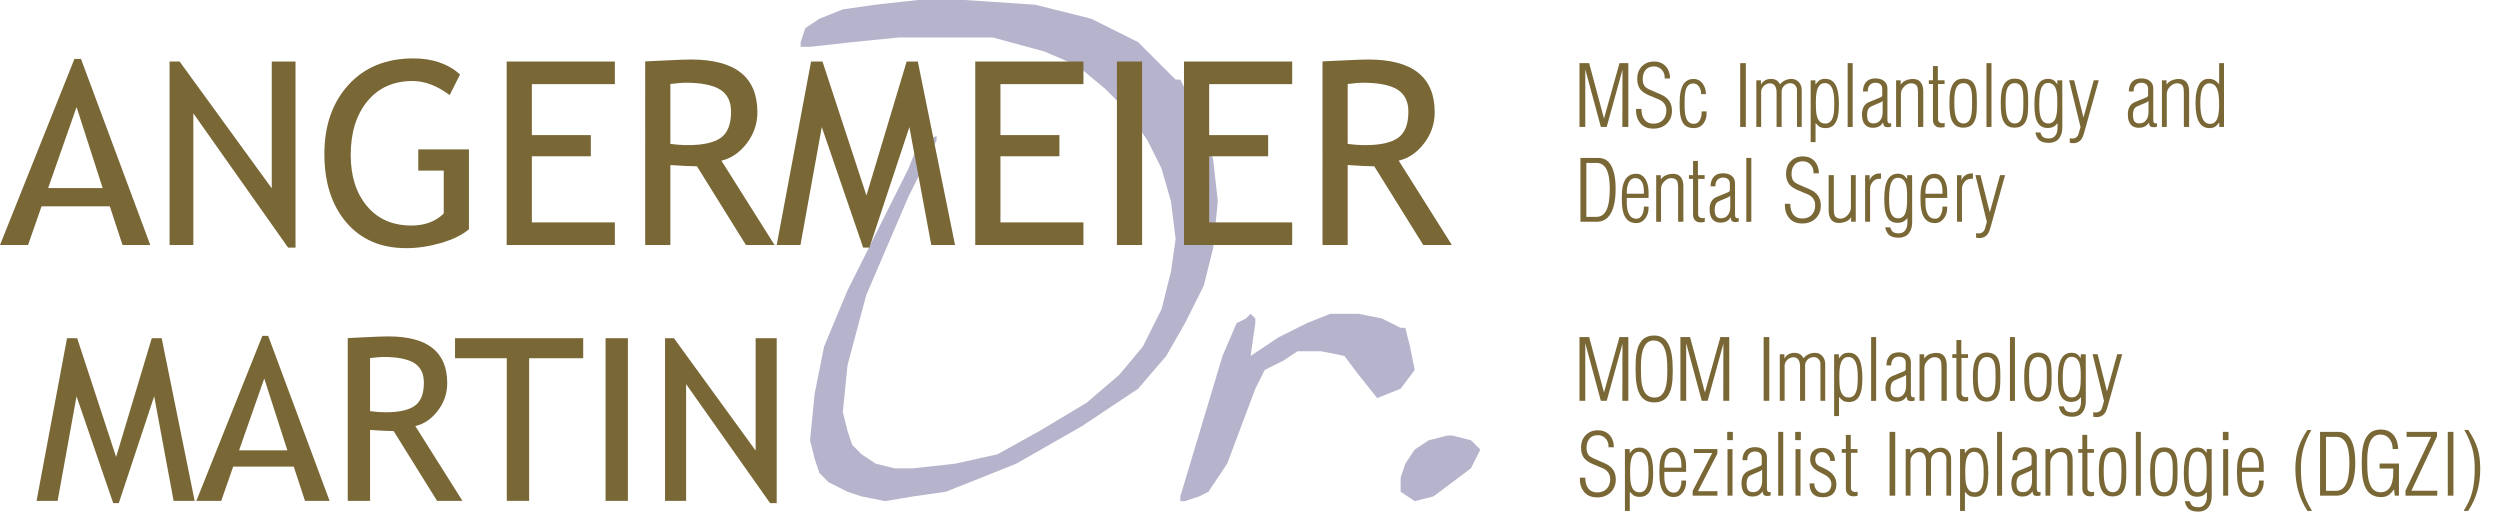 <?xml version="1.0" encoding="utf-8"?>
<!-- Generator: Adobe Illustrator 16.0.0, SVG Export Plug-In . SVG Version: 6.00 Build 0)  -->
<!DOCTYPE svg PUBLIC "-//W3C//DTD SVG 1.1//EN" "http://www.w3.org/Graphics/SVG/1.1/DTD/svg11.dtd">
<svg version="1.1" id="Ebene_1" xmlns="http://www.w3.org/2000/svg" xmlns:xlink="http://www.w3.org/1999/xlink" x="0px" y="0px"
	 width="470px" height="98.511px" viewBox="0 0 470 98.511" enable-background="new 0 0 470 98.511" xml:space="preserve">
<g>
	<polygon fill="#B5B4CC" points="221.019,14.968 213.97,7.923 205.157,3.521 194.582,0.88 181.363,0 172.551,0 164.62,0.88 
		158.45,1.761 154.045,3.521 151.4,5.282 150.52,7.923 150.52,8.804 152.282,8.804 160.213,7.923 169.025,7.043 175.194,7.043 
		186.65,7.043 196.344,9.685 202.513,12.327 207.801,16.728 212.206,21.13 215.731,26.413 218.375,31.696 220.138,37.859 
		221.019,44.904 220.138,51.066 218.375,58.109 214.851,65.154 210.443,70.437 204.275,75.72 195.463,81.002 187.532,85.404 
		179.601,87.167 171.669,88.046 168.145,88.046 164.62,87.167 161.976,85.404 160.213,83.644 159.332,81.002 158.45,77.48 
		159.332,68.675 162.857,55.47 170.788,36.978 176.075,26.413 176.075,25.534 174.313,26.413 172.551,27.293 170.788,31.696 
		169.025,35.218 159.332,54.589 154.926,65.154 153.163,73.958 152.282,82.763 153.163,86.285 154.045,88.927 155.807,90.687 
		159.332,92.448 161.976,93.329 166.382,94.208 171.669,93.329 177.838,92.448 191.057,87.167 203.395,80.122 213.97,73.079 
		219.257,66.916 222.781,60.751 226.307,53.708 228.068,46.665 228.95,37.859 228.068,29.935 225.426,22.011 221.9,14.968 	"/>
	<polygon fill="#B5B4CC" points="263.318,61.632 259.793,59.872 255.388,58.991 250.101,58.991 245.693,60.751 240.406,63.392 
		235.119,66.916 236,60.751 236,59.872 235.119,58.991 234.237,59.872 232.476,60.751 229.832,66.916 221.9,93.329 221.9,94.208 
		222.781,94.208 225.426,93.329 227.188,92.448 228.95,89.806 230.712,87.167 233.356,80.122 236,73.079 237.763,69.556 
		241.288,67.794 243.932,66.035 248.338,66.035 252.744,66.916 255.388,70.437 258.912,74.839 263.318,73.079 265.963,69.556 
		265.081,65.154 264.199,61.632 	"/>
	<polygon fill="#B5B4CC" points="272.131,81.882 268.606,82.763 265.963,84.523 264.199,87.167 263.318,89.806 263.318,91.568 
		263.318,92.448 265.963,94.208 269.487,93.329 273.012,90.687 276.537,88.046 278.301,84.523 277.418,83.644 276.537,82.763 
		273.012,81.882 	"/>
</g>
<g>
	<path fill="#796735" d="M23.03,46.06l-2.384-7.265H7.81L5.274,46.06H0.001l13.99-34.977h1.237L28.25,46.06H23.03z M14.395,20.124
		L9.054,35.351h10.248L14.395,20.124z"/>
	<path fill="#796735" d="M54.159,46.545L36.348,21.308v24.754h-4.467V11.568h1.885l17.325,23.838V11.568h4.467v34.977L54.159,46.545
		L54.159,46.545z"/>
	<path fill="#796735" d="M86.488,13.991l-1.95,3.884c-2.365-1.764-4.683-2.646-6.953-2.646c-3.604,0-6.445,1.271-8.527,3.811
		c-2.083,2.541-3.123,5.904-3.123,10.094c0,3.983,1.021,7.19,3.063,9.622c2.042,2.433,4.824,3.646,8.346,3.646
		c2.505,0,4.53-0.752,6.079-2.258v-8.074h-4.789v-3.981h9.524v15.011c-1.256,1.067-3.004,1.928-5.247,2.578
		c-2.243,0.649-4.423,0.977-6.54,0.977c-4.753,0-8.505-1.613-11.258-4.838c-2.753-3.228-4.13-7.518-4.13-12.871
		c0-5.338,1.509-9.666,4.524-12.987c3.018-3.319,7.088-4.979,12.213-4.979C81.308,10.976,84.231,11.982,86.488,13.991z"/>
	<path fill="#796735" d="M99.99,15.82v9.578h11.085v3.981H99.99V41.81h15.604v4.252H95.254V11.568h20.341v4.25H99.99V15.82z"/>
	<path fill="#796735" d="M140.235,46.06l-9.209-14.797c-1.053,0-2.718-0.078-4.996-0.236v15.035h-4.735V11.544
		c0.175,0,1.396-0.059,3.669-0.176c2.273-0.117,3.93-0.178,4.968-0.178c8.305,0,12.457,3.304,12.457,9.908
		c0,2.17-0.669,4.123-2.003,5.861c-1.336,1.737-2.926,2.819-4.763,3.243l9.994,15.858h-5.382V46.06z M126.03,15.787v11.259
		c1.131,0.157,2.23,0.236,3.301,0.236c2.828,0,4.886-0.457,6.174-1.372c1.289-0.914,1.934-2.546,1.934-4.896
		c0-1.938-0.692-3.334-2.073-4.186c-1.384-0.852-3.568-1.277-6.553-1.277C128.342,15.55,127.413,15.629,126.03,15.787z"/>
	<path fill="#796735" d="M175.078,46.06l-4.116-22.17l-7.507,22.654h-1.185l-7.774-22.654l-4.01,22.17h-4.466l6.457-34.492h2.151
		l8.261,25.183l7.56-25.183h2.101l6.994,34.492H175.078z"/>
	<path fill="#796735" d="M188.082,15.82v9.578h11.085v3.981h-11.085V41.81h15.604v4.252h-20.339V11.568h20.339v4.25h-15.604V15.82z"
		/>
	<path fill="#796735" d="M209.979,46.06V11.568h4.735V46.06H209.979z"/>
	<path fill="#796735" d="M227.325,15.82v9.578h11.085v3.981h-11.085V41.81h15.605v4.252h-20.34V11.568h20.34v4.25h-15.605V15.82z"/>
	<path fill="#796735" d="M267.571,46.06l-9.209-14.797c-1.053,0-2.719-0.078-4.997-0.236v15.035h-4.734V11.544
		c0.173,0,1.396-0.059,3.67-0.176c2.271-0.118,3.929-0.178,4.965-0.178c8.307,0,12.459,3.304,12.459,9.908
		c0,2.17-0.669,4.123-2.004,5.861c-1.336,1.737-2.925,2.819-4.762,3.243l9.994,15.858h-5.382V46.06z M253.365,15.787v11.259
		c1.131,0.157,2.231,0.236,3.3,0.236c2.827,0,4.886-0.457,6.175-1.372c1.287-0.914,1.935-2.546,1.935-4.896
		c0-1.938-0.693-3.334-2.075-4.186c-1.383-0.852-3.566-1.277-6.551-1.277C255.676,15.55,254.749,15.629,253.365,15.787z"/>
</g>
<g>
	<path fill="#796735" d="M32.637,94.16l-3.649-19.657l-6.655,20.087h-1.05l-6.895-20.087L10.833,94.16H6.874L12.6,63.579h1.907
		l7.323,22.327l6.703-22.327h1.861l6.202,30.581H32.637z"/>
	<path fill="#796735" d="M57.336,94.16l-2.112-6.441H43.84l-2.247,6.441h-4.677L49.32,63.148h1.098L61.963,94.16H57.336z
		 M49.679,71.163l-4.735,13.503h9.085L49.679,71.163z"/>
	<path fill="#796735" d="M82.169,94.16l-8.165-13.121c-0.934,0-2.409-0.068-4.431-0.208V94.16h-4.198V63.558
		c0.153,0,1.237-0.054,3.253-0.158c2.016-0.104,3.482-0.155,4.404-0.155c7.363,0,11.046,2.929,11.046,8.785
		c0,1.923-0.593,3.655-1.777,5.196c-1.184,1.541-2.592,2.5-4.222,2.875l8.86,14.06L82.169,94.16L82.169,94.16z M69.573,67.316v9.982
		c1.003,0.141,1.979,0.211,2.927,0.211c2.508,0,4.332-0.406,5.476-1.218c1.142-0.81,1.713-2.257,1.713-4.341
		c0-1.719-0.613-2.957-1.838-3.711c-1.228-0.754-3.163-1.133-5.811-1.133C71.621,67.107,70.801,67.179,69.573,67.316z"/>
	<path fill="#796735" d="M99.477,67.347V94.16h-4.199V67.347h-9.732v-3.769h24.095v3.769H99.477z"/>
	<path fill="#796735" d="M113.846,94.16V63.579h4.198V94.16H113.846z"/>
	<path fill="#796735" d="M144.779,94.589l-15.792-22.375v21.944h-3.96V63.578h1.67l15.363,21.135V63.578h3.96v31.012H144.779z"/>
</g>
<path fill="#796735" d="M306.129,23.86h-1.127l0.024-10.747l-2.963,10.747h-1.103l-2.93-10.835V23.86h-1.087V11.866l1.816,0.001
	l2.793,10.422l2.915-10.423l1.66,0V23.86z"/>
<path fill="#796735" d="M314.331,20.817c0,0.966-0.313,1.763-0.941,2.391c-0.649,0.649-1.502,0.974-2.56,0.974
	c-1.153,0-2.018-0.399-2.592-1.199c-0.44-0.612-0.661-1.339-0.661-2.182c0-0.07,0-0.14,0-0.209c0-0.054,0-0.091,0-0.113h1.015
	c0,0.391,0.04,0.744,0.121,1.06c0.124,0.481,0.333,0.867,0.628,1.156c0.381,0.369,0.885,0.554,1.513,0.554
	c0.747,0,1.337-0.228,1.771-0.684c0.435-0.455,0.652-1.059,0.652-1.809c0-0.487-0.126-0.908-0.378-1.262
	c-0.252-0.354-0.609-0.624-1.069-0.812l-1.739-0.724c-0.768-0.322-1.324-0.689-1.667-1.102c-0.42-0.504-0.628-1.18-0.628-2.028
	c0-0.945,0.281-1.717,0.845-2.318c0.585-0.628,1.358-0.941,2.318-0.941c0.955,0,1.707,0.319,2.254,0.958
	c0.505,0.585,0.757,1.328,0.757,2.23h-1.015c0.006-0.048,0.008-0.116,0.008-0.202c0-0.563-0.183-1.043-0.547-1.441
	c-0.386-0.418-0.877-0.628-1.474-0.628c-0.714,0-1.256,0.245-1.626,0.733c-0.321,0.424-0.483,0.969-0.483,1.634
	c0,0.574,0.116,1.014,0.348,1.32c0.192,0.258,0.533,0.491,1.021,0.7l2.101,0.917C313.655,18.381,314.331,19.39,314.331,20.817z"/>
<path fill="#796735" d="M320.819,20.946c0.006,0.07,0.01,0.133,0.012,0.188c0.003,0.056,0.004,0.109,0.004,0.157
	c0,0.711-0.171,1.322-0.515,1.831c-0.435,0.642-1.074,0.963-1.916,0.963c-0.811,0-1.425-0.251-1.843-0.756
	c-0.344-0.413-0.572-1.019-0.685-1.817c-0.07-0.494-0.105-1.215-0.105-2.164c0-0.81,0.057-1.496,0.17-2.059
	c0.15-0.751,0.399-1.327,0.748-1.729c0.419-0.478,0.982-0.716,1.69-0.716c0.725,0,1.304,0.298,1.738,0.893
	c0.398,0.542,0.597,1.197,0.597,1.965h-0.894c0-0.531-0.123-0.988-0.37-1.369c-0.279-0.43-0.655-0.644-1.127-0.644
	c-0.499,0-0.878,0.201-1.135,0.603c-0.21,0.322-0.35,0.799-0.419,1.432c-0.043,0.386-0.064,0.935-0.064,1.648
	c0,0.783,0.021,1.365,0.064,1.745c0.075,0.67,0.226,1.177,0.45,1.52c0.279,0.429,0.69,0.644,1.232,0.644
	c0.525,0,0.917-0.268,1.175-0.802c0.188-0.385,0.282-0.821,0.282-1.307c0-0.038,0-0.078,0-0.121c0-0.054,0-0.088,0-0.104H320.819z"
	/>
<path fill="#796735" d="M328.217,23.86h-1.063V11.866h1.063V23.86z"/>
<path fill="#796735" d="M338.729,23.86h-0.893l-0.008-6.931c0-0.354-0.117-0.658-0.351-0.91s-0.533-0.378-0.897-0.378
	c-0.457,0-0.843,0.156-1.159,0.467c-0.317,0.312-0.475,0.684-0.475,1.119v6.633h-0.95v-6.488c0-0.483-0.087-0.869-0.258-1.159
	c-0.215-0.365-0.544-0.547-0.99-0.547c-0.418,0-0.798,0.16-1.139,0.479c-0.341,0.319-0.512,0.694-0.512,1.123v6.593h-0.909v-8.758
	h0.869v0.805c0.188-0.343,0.441-0.608,0.761-0.793s0.69-0.278,1.115-0.278c0.429,0,0.792,0.092,1.087,0.274
	c0.229,0.145,0.447,0.392,0.651,0.741c0.172-0.279,0.473-0.523,0.902-0.732c0.391-0.188,0.802-0.282,1.23-0.282
	c0.569,0,1.036,0.209,1.4,0.628c0.35,0.397,0.523,0.88,0.523,1.449V23.86z"/>
<path fill="#796735" d="M345.717,19.549c0,0.854-0.046,1.542-0.137,2.063c-0.134,0.752-0.367,1.332-0.7,1.74
	c-0.403,0.489-0.952,0.733-1.649,0.733c-0.479,0-0.856-0.08-1.136-0.241c-0.193-0.112-0.45-0.349-0.772-0.708v3.59h-0.918V15.102
	h0.894v0.781c0.316-0.402,0.558-0.66,0.725-0.772c0.278-0.193,0.665-0.29,1.159-0.29c0.692,0,1.239,0.253,1.643,0.758
	c0.338,0.419,0.579,1.025,0.725,1.82C345.661,18.011,345.717,18.728,345.717,19.549z M344.848,19.558
	c0-0.747-0.029-1.335-0.089-1.765c-0.091-0.661-0.255-1.169-0.49-1.523c-0.29-0.435-0.692-0.653-1.208-0.653
	c-0.473,0-0.842,0.193-1.11,0.58c-0.22,0.312-0.376,0.769-0.468,1.37c-0.069,0.457-0.104,0.989-0.104,1.596
	c0,0.843,0.02,1.448,0.057,1.813c0.07,0.704,0.22,1.233,0.451,1.587c0.284,0.446,0.71,0.669,1.279,0.669
	c0.483,0,0.861-0.201,1.136-0.604c0.225-0.333,0.378-0.805,0.458-1.418C344.818,20.769,344.848,20.218,344.848,19.558z"/>
<path fill="#796735" d="M348.302,23.86l-0.942,0.024V11.866h0.942V23.86z"/>
<path fill="#796735" d="M355.537,23.788c-0.091,0.048-0.18,0.082-0.266,0.101c-0.086,0.019-0.19,0.028-0.313,0.028
	c-0.387,0-0.642-0.083-0.765-0.25c-0.064-0.085-0.124-0.295-0.178-0.628c-0.225,0.35-0.493,0.6-0.805,0.753
	c-0.312,0.153-0.689,0.229-1.135,0.229c-0.639,0-1.135-0.209-1.489-0.628c-0.354-0.419-0.531-1.043-0.531-1.875
	c0-0.558,0.097-1.025,0.289-1.401c0.216-0.418,0.554-0.724,1.015-0.917l2.165-0.894c0.069-0.027,0.123-0.051,0.157-0.072
	c0.035-0.021,0.07-0.058,0.105-0.109c0.034-0.051,0.056-0.104,0.063-0.157c0.009-0.054,0.013-0.129,0.013-0.226v-1.03
	c0-0.344-0.1-0.617-0.298-0.821c-0.221-0.226-0.539-0.338-0.958-0.338c-0.531,0-0.926,0.185-1.183,0.555
	c-0.184,0.263-0.274,0.569-0.274,0.918c0,0.059,0,0.115,0,0.169h-0.91c0-0.714,0.178-1.286,0.531-1.714
	c0.407-0.494,1.007-0.741,1.795-0.741c0.709,0,1.264,0.169,1.667,0.508c0.402,0.339,0.604,0.796,0.604,1.371v5.75
	c0,0.097,0,0.169,0,0.218c0,0.134,0.014,0.243,0.04,0.327c0.027,0.083,0.085,0.152,0.174,0.206c0.089,0.054,0.181,0.081,0.276,0.081
	c0.043,0,0.114-0.017,0.21-0.048V23.788z M353.936,21.083v-2.109c-0.027,0.021-0.086,0.067-0.177,0.137
	c-0.07,0.054-0.132,0.097-0.186,0.129c-0.092,0.054-0.228,0.113-0.406,0.177c-0.18,0.064-0.315,0.118-0.407,0.161l-0.949,0.418
	c-0.296,0.128-0.508,0.341-0.637,0.636c-0.107,0.247-0.16,0.564-0.16,0.95c0,0.542,0.083,0.939,0.249,1.191
	c0.188,0.285,0.51,0.427,0.966,0.427c0.563,0,0.999-0.22,1.304-0.661C353.802,22.153,353.936,21.667,353.936,21.083z"/>
<path fill="#796735" d="M361.574,23.86h-0.99v-6.472c0-0.548-0.062-0.939-0.185-1.176c-0.192-0.37-0.563-0.555-1.11-0.555
	c-0.441,0-0.861,0.193-1.265,0.58c-0.435,0.418-0.651,0.899-0.651,1.441v6.182h-0.91v-8.758h0.869v0.821
	c0.204-0.316,0.465-0.558,0.781-0.725c0.316-0.166,0.692-0.276,1.127-0.33c0.139-0.016,0.273-0.024,0.402-0.024
	c0.682,0,1.186,0.236,1.514,0.708c0.278,0.402,0.418,0.944,0.418,1.626V23.86z"/>
<path fill="#796735" d="M365.6,23.86c-0.043,0.027-0.136,0.054-0.278,0.081s-0.295,0.04-0.457,0.04
	c-0.161,0-0.313-0.015-0.456-0.044c-0.143-0.029-0.273-0.082-0.392-0.157c-0.227-0.145-0.387-0.318-0.481-0.52
	c-0.094-0.201-0.141-0.447-0.141-0.737v-6.728h-0.773v-0.701h0.773v-2.672h0.917v2.672h1.264v0.701h-1.223v6.655
	c0,0.161,0.035,0.293,0.108,0.396c0.073,0.102,0.183,0.188,0.329,0.258c0.054,0.027,0.112,0.046,0.178,0.057
	c0.065,0.01,0.132,0.016,0.203,0.016c0.08,0,0.162-0.007,0.247-0.02c0.083-0.014,0.145-0.031,0.182-0.052V23.86z"/>
<path fill="#796735" d="M371.653,19.344c0,1.003-0.027,1.709-0.081,2.117c-0.102,0.778-0.321,1.374-0.659,1.787
	c-0.413,0.505-1.022,0.757-1.827,0.757c-0.778,0-1.374-0.255-1.787-0.765c-0.344-0.423-0.574-1.032-0.692-1.827
	c-0.075-0.504-0.113-1.229-0.113-2.174c0-0.832,0.052-1.513,0.153-2.044c0.145-0.746,0.389-1.315,0.732-1.707
	c0.419-0.473,0.995-0.708,1.73-0.708c0.811,0,1.42,0.244,1.827,0.732c0.328,0.392,0.54,0.974,0.636,1.747
	C371.626,17.683,371.653,18.378,371.653,19.344z M370.752,19.312c0-0.815-0.014-1.365-0.041-1.65
	c-0.059-0.623-0.192-1.097-0.401-1.425c-0.258-0.408-0.646-0.612-1.167-0.612c-0.516,0-0.913,0.199-1.192,0.596
	c-0.23,0.328-0.386,0.794-0.466,1.4c-0.05,0.371-0.073,0.91-0.073,1.618c0,0.73,0.03,1.323,0.089,1.779
	c0.086,0.671,0.241,1.184,0.467,1.538c0.278,0.44,0.665,0.66,1.159,0.66s0.872-0.215,1.135-0.644
	c0.214-0.349,0.356-0.856,0.427-1.521C370.73,20.648,370.752,20.068,370.752,19.312z"/>
<path fill="#796735" d="M374.398,23.86l-0.942,0.024V11.866h0.942V23.86z"/>
<path fill="#796735" d="M381.296,19.344c0,1.003-0.027,1.709-0.081,2.117c-0.102,0.778-0.322,1.374-0.66,1.787
	c-0.412,0.505-1.021,0.757-1.826,0.757c-0.779,0-1.374-0.255-1.787-0.765c-0.345-0.423-0.574-1.032-0.692-1.827
	c-0.075-0.504-0.113-1.229-0.113-2.174c0-0.832,0.052-1.513,0.153-2.044c0.145-0.746,0.389-1.315,0.732-1.707
	c0.419-0.473,0.995-0.708,1.73-0.708c0.811,0,1.42,0.244,1.827,0.732c0.328,0.392,0.54,0.974,0.636,1.747
	C381.269,17.683,381.296,18.378,381.296,19.344z M380.395,19.312c0-0.815-0.014-1.365-0.041-1.65
	c-0.059-0.623-0.192-1.097-0.401-1.425c-0.258-0.408-0.646-0.612-1.167-0.612c-0.516,0-0.913,0.199-1.192,0.596
	c-0.23,0.328-0.386,0.794-0.467,1.4c-0.049,0.371-0.072,0.91-0.072,1.618c0,0.73,0.03,1.323,0.089,1.779
	c0.086,0.671,0.241,1.184,0.466,1.538c0.279,0.44,0.666,0.66,1.159,0.66c0.495,0,0.873-0.215,1.136-0.644
	c0.214-0.349,0.356-0.856,0.427-1.521C380.373,20.648,380.395,20.068,380.395,19.312z"/>
<path fill="#796735" d="M387.72,23.884c0,0.854-0.185,1.538-0.555,2.053c-0.44,0.612-1.11,0.918-2.013,0.918
	c-0.805,0-1.403-0.177-1.795-0.531c-0.312-0.279-0.551-0.754-0.717-1.425l0.941,0.008c0.14,0.402,0.301,0.679,0.483,0.829
	c0.241,0.199,0.62,0.298,1.136,0.298c0.563,0,0.984-0.212,1.264-0.636c0.235-0.354,0.354-0.818,0.354-1.393v-0.837
	c-0.257,0.274-0.445,0.454-0.563,0.54c-0.317,0.236-0.763,0.354-1.337,0.354c-0.698,0-1.242-0.242-1.634-0.725
	c-0.322-0.397-0.548-0.975-0.677-1.732c-0.091-0.538-0.137-1.222-0.137-2.055c0-0.843,0.054-1.558,0.161-2.143
	c0.146-0.79,0.387-1.396,0.725-1.821c0.407-0.51,0.957-0.766,1.65-0.766c0.563,0,0.986,0.14,1.271,0.419
	c0.043,0.042,0.21,0.236,0.5,0.58l-0.009-0.717h0.941L387.72,23.884z M386.771,19.155c0-0.672-0.024-1.193-0.073-1.563
	c-0.075-0.585-0.219-1.037-0.429-1.354c-0.253-0.387-0.617-0.602-1.092-0.645c-0.032-0.005-0.08-0.008-0.146-0.008
	c-0.475,0-0.844,0.22-1.108,0.661c-0.215,0.36-0.366,0.878-0.452,1.555c-0.06,0.467-0.09,1.056-0.09,1.765
	c0,0.699,0.027,1.244,0.082,1.636c0.08,0.607,0.237,1.078,0.469,1.41c0.274,0.403,0.657,0.604,1.148,0.604
	c0.533,0,0.936-0.223,1.205-0.668c0.216-0.36,0.358-0.887,0.429-1.58C386.752,20.586,386.771,19.982,386.771,19.155z"/>
<path fill="#796735" d="M394.568,15.094l-2.751,9.861c-0.134,0.499-0.284,0.875-0.45,1.126c-0.216,0.333-0.516,0.574-0.901,0.725
	c-0.107,0.038-0.219,0.065-0.331,0.084s-0.238,0.028-0.378,0.028c-0.146,0-0.267-0.007-0.366-0.021
	c-0.099-0.013-0.188-0.033-0.27-0.06l-0.008-0.854c0.063,0.043,0.217,0.064,0.458,0.064c0.108,0,0.21-0.008,0.307-0.024
	s0.188-0.046,0.272-0.089c0.2-0.097,0.355-0.233,0.468-0.41c0.086-0.134,0.164-0.336,0.233-0.604l0.29-1.039l-2.149-8.79l0.944,0
	l1.762,6.999l1.929-6.999L394.568,15.094z"/>
<path fill="#796735" d="M405.518,23.788c-0.091,0.048-0.18,0.082-0.265,0.101c-0.086,0.019-0.19,0.028-0.314,0.028
	c-0.387,0-0.641-0.083-0.765-0.25c-0.064-0.085-0.123-0.295-0.177-0.628c-0.226,0.35-0.494,0.6-0.806,0.753
	c-0.312,0.153-0.688,0.229-1.135,0.229c-0.639,0-1.135-0.209-1.489-0.628c-0.354-0.419-0.531-1.043-0.531-1.875
	c0-0.558,0.097-1.025,0.289-1.401c0.216-0.418,0.554-0.724,1.015-0.917l2.165-0.894c0.07-0.027,0.123-0.051,0.158-0.072
	c0.034-0.021,0.069-0.058,0.104-0.109c0.035-0.051,0.056-0.104,0.063-0.157c0.009-0.054,0.013-0.129,0.013-0.226v-1.03
	c0-0.344-0.1-0.617-0.298-0.821c-0.22-0.226-0.539-0.338-0.958-0.338c-0.531,0-0.926,0.185-1.183,0.555
	c-0.184,0.263-0.274,0.569-0.274,0.918c0,0.059,0,0.115,0,0.169h-0.91c0-0.714,0.178-1.286,0.531-1.714
	c0.408-0.494,1.007-0.741,1.795-0.741c0.709,0,1.265,0.169,1.667,0.508c0.402,0.339,0.604,0.796,0.604,1.371v5.75
	c0,0.097,0,0.169,0,0.218c0,0.134,0.013,0.243,0.039,0.327c0.027,0.083,0.085,0.152,0.174,0.206
	c0.089,0.054,0.182,0.081,0.277,0.081c0.043,0,0.113-0.017,0.209-0.048V23.788z M403.916,21.083v-2.109
	c-0.027,0.021-0.086,0.067-0.177,0.137c-0.069,0.054-0.132,0.097-0.186,0.129c-0.092,0.054-0.227,0.113-0.406,0.177
	c-0.18,0.064-0.315,0.118-0.407,0.161l-0.949,0.418c-0.295,0.128-0.508,0.341-0.636,0.636c-0.108,0.247-0.161,0.564-0.161,0.95
	c0,0.542,0.083,0.939,0.249,1.191c0.188,0.285,0.51,0.427,0.966,0.427c0.563,0,0.999-0.22,1.305-0.661
	C403.782,22.153,403.916,21.667,403.916,21.083z"/>
<path fill="#796735" d="M411.555,23.86h-0.989v-6.472c0-0.548-0.063-0.939-0.186-1.176c-0.192-0.37-0.563-0.555-1.11-0.555
	c-0.44,0-0.861,0.193-1.264,0.58c-0.435,0.418-0.652,0.899-0.652,1.441v6.182h-0.91v-8.758h0.869v0.821
	c0.205-0.316,0.465-0.558,0.781-0.725c0.316-0.166,0.692-0.276,1.127-0.33c0.14-0.016,0.273-0.024,0.402-0.024
	c0.682,0,1.187,0.236,1.515,0.708c0.277,0.402,0.417,0.944,0.417,1.626V23.86z"/>
<path fill="#796735" d="M418.115,23.86h-0.893v-0.837c-0.322,0.403-0.566,0.661-0.732,0.773c-0.279,0.193-0.663,0.29-1.151,0.29
	c-0.692,0-1.245-0.252-1.658-0.757c-0.35-0.425-0.599-1.032-0.749-1.821c-0.118-0.607-0.177-1.327-0.177-2.16
	c0-0.784,0.062-1.471,0.186-2.063c0.155-0.746,0.399-1.326,0.731-1.74c0.392-0.483,0.902-0.725,1.53-0.725
	c0.424,0,0.788,0.081,1.095,0.242c0.306,0.161,0.606,0.416,0.901,0.765v-3.96h0.917V23.86z M417.198,19.735
	c0-0.757-0.029-1.365-0.089-1.821c-0.086-0.683-0.251-1.209-0.493-1.58c-0.291-0.445-0.7-0.669-1.229-0.669
	c-0.475,0-0.85,0.199-1.125,0.597c-0.231,0.328-0.396,0.8-0.493,1.418c-0.075,0.467-0.113,1.018-0.113,1.652
	c0,0.72,0.035,1.311,0.105,1.773c0.103,0.666,0.275,1.177,0.518,1.531c0.302,0.435,0.711,0.652,1.229,0.652
	c0.475,0,0.847-0.193,1.116-0.58c0.221-0.317,0.377-0.773,0.469-1.37C417.164,20.882,417.198,20.347,417.198,19.735z"/>
<path fill="#796735" d="M303.738,35.481c0,1.185-0.102,2.201-0.307,3.048c-0.235,0.987-0.604,1.744-1.102,2.269
	c-0.564,0.595-1.288,0.893-2.174,0.893h-3.035V29.697h3.438c0.799,0,1.451,0.292,1.955,0.877c0.441,0.509,0.763,1.23,0.967,2.164
	C303.652,33.527,303.738,34.441,303.738,35.481z M302.636,35.481c0-0.847-0.054-1.574-0.161-2.18
	c-0.145-0.81-0.381-1.435-0.709-1.874c-0.396-0.531-0.923-0.796-1.578-0.796h-1.955v10.143h1.884c0.697,0,1.25-0.29,1.657-0.87
	c0.333-0.477,0.569-1.158,0.709-2.042C302.584,37.203,302.636,36.409,302.636,35.481z"/>
<path fill="#796735" d="M309.929,37.208h-4.09v0.974c0,0.805,0.122,1.462,0.364,1.972c0.308,0.644,0.787,0.966,1.44,0.966
	c0.512,0,0.893-0.287,1.141-0.861c0.173-0.397,0.259-0.818,0.259-1.264c0-0.086-0.008-0.137-0.024-0.153h0.895
	c0.005,0.064,0.009,0.121,0.012,0.169c0.002,0.048,0.004,0.089,0.004,0.121c0,0.746-0.207,1.39-0.62,1.932
	c-0.445,0.585-1.012,0.878-1.698,0.878c-0.729,0-1.313-0.231-1.747-0.692c-0.37-0.392-0.63-0.944-0.78-1.659
	c-0.119-0.552-0.178-1.228-0.178-2.028v-0.74c0-0.752,0.064-1.393,0.193-1.924c0.166-0.688,0.43-1.213,0.789-1.578
	c0.424-0.435,0.985-0.652,1.683-0.652c0.789,0,1.395,0.368,1.819,1.103c0.358,0.623,0.539,1.396,0.539,2.318V37.208z
	 M309.043,36.427v-0.484c0-0.688-0.107-1.243-0.324-1.663c-0.276-0.533-0.714-0.799-1.313-0.799c-0.52,0-0.92,0.273-1.201,0.821
	c-0.243,0.478-0.365,1.089-0.365,1.835v0.29H309.043z"/>
<path fill="#796735" d="M316.473,41.692h-0.99V35.22c0-0.548-0.062-0.939-0.186-1.176c-0.191-0.37-0.563-0.555-1.11-0.555
	c-0.44,0-0.86,0.193-1.264,0.58c-0.435,0.419-0.651,0.899-0.651,1.441v6.183h-0.91v-8.759h0.869v0.821
	c0.204-0.316,0.465-0.558,0.781-0.725c0.316-0.166,0.691-0.276,1.126-0.33c0.14-0.016,0.274-0.024,0.403-0.024
	c0.682,0,1.186,0.236,1.514,0.708c0.278,0.403,0.418,0.944,0.418,1.626V41.692z"/>
<path fill="#796735" d="M320.498,41.692c-0.044,0.027-0.137,0.054-0.278,0.081c-0.143,0.026-0.296,0.04-0.457,0.04
	s-0.313-0.015-0.456-0.044s-0.273-0.082-0.393-0.157c-0.226-0.145-0.387-0.318-0.48-0.52s-0.141-0.447-0.141-0.737v-6.728h-0.773
	v-0.701h0.773v-2.672h0.917v2.672h1.264v0.701h-1.224v6.655c0,0.162,0.036,0.293,0.109,0.396s0.182,0.188,0.329,0.258
	c0.054,0.027,0.112,0.046,0.178,0.057s0.132,0.016,0.202,0.016c0.081,0,0.163-0.006,0.248-0.02c0.083-0.013,0.145-0.031,0.182-0.052
	V41.692z"/>
<path fill="#796735" d="M326.889,41.62c-0.091,0.048-0.18,0.082-0.266,0.101c-0.085,0.018-0.19,0.028-0.313,0.028
	c-0.387,0-0.642-0.083-0.765-0.25c-0.064-0.085-0.124-0.295-0.178-0.628c-0.225,0.35-0.493,0.6-0.805,0.753
	c-0.312,0.153-0.689,0.229-1.135,0.229c-0.639,0-1.135-0.209-1.489-0.628c-0.354-0.418-0.531-1.043-0.531-1.875
	c0-0.558,0.097-1.025,0.289-1.401c0.216-0.418,0.554-0.724,1.015-0.917l2.165-0.894c0.07-0.027,0.123-0.051,0.157-0.072
	c0.035-0.021,0.07-0.058,0.105-0.108c0.034-0.051,0.056-0.104,0.063-0.157c0.009-0.054,0.013-0.129,0.013-0.226v-1.03
	c0-0.343-0.1-0.617-0.298-0.821c-0.221-0.225-0.539-0.338-0.958-0.338c-0.531,0-0.926,0.185-1.183,0.555
	c-0.184,0.263-0.274,0.569-0.274,0.918c0,0.059,0,0.115,0,0.169h-0.91c0-0.713,0.178-1.285,0.531-1.714
	c0.407-0.494,1.007-0.741,1.795-0.741c0.709,0,1.264,0.169,1.667,0.508c0.402,0.339,0.604,0.796,0.604,1.371v5.751
	c0,0.097,0,0.169,0,0.218c0,0.134,0.014,0.243,0.04,0.326c0.027,0.083,0.085,0.152,0.174,0.206s0.182,0.081,0.276,0.081
	c0.043,0,0.114-0.016,0.21-0.048V41.62z M325.287,38.914v-2.108c-0.027,0.021-0.086,0.067-0.177,0.137
	c-0.069,0.054-0.132,0.097-0.186,0.129c-0.092,0.053-0.228,0.113-0.406,0.177c-0.18,0.064-0.315,0.118-0.407,0.161l-0.949,0.418
	c-0.296,0.129-0.508,0.341-0.637,0.636c-0.107,0.247-0.16,0.563-0.16,0.95c0,0.542,0.083,0.939,0.249,1.191
	c0.188,0.285,0.51,0.427,0.966,0.427c0.563,0,0.999-0.22,1.304-0.66C325.153,39.985,325.287,39.5,325.287,38.914z"/>
<path fill="#796735" d="M329.248,41.692l-0.942,0.024V29.697h0.942V41.692z"/>
<path fill="#796735" d="M342.313,38.648c0,0.966-0.314,1.764-0.942,2.392c-0.648,0.649-1.502,0.974-2.56,0.974
	c-1.153,0-2.018-0.4-2.592-1.2c-0.44-0.611-0.66-1.338-0.66-2.181c0-0.07,0-0.14,0-0.209c0-0.053,0-0.091,0-0.113h1.015
	c0,0.391,0.039,0.744,0.12,1.06c0.124,0.481,0.333,0.867,0.628,1.156c0.381,0.37,0.885,0.554,1.513,0.554
	c0.747,0,1.337-0.228,1.771-0.683s0.652-1.059,0.652-1.809c0-0.487-0.126-0.909-0.378-1.262s-0.609-0.624-1.069-0.812l-1.739-0.724
	c-0.768-0.322-1.324-0.69-1.667-1.103c-0.42-0.504-0.628-1.18-0.628-2.028c0-0.944,0.281-1.716,0.846-2.317
	c0.584-0.628,1.357-0.941,2.317-0.941c0.955,0,1.707,0.319,2.254,0.958c0.505,0.585,0.757,1.328,0.757,2.229h-1.015
	c0.006-0.048,0.008-0.116,0.008-0.201c0-0.564-0.183-1.044-0.547-1.441c-0.386-0.418-0.877-0.628-1.474-0.628
	c-0.713,0-1.256,0.244-1.625,0.732c-0.322,0.424-0.483,0.969-0.483,1.634c0,0.574,0.115,1.014,0.347,1.32
	c0.192,0.257,0.533,0.491,1.021,0.7l2.102,0.917C341.637,36.212,342.313,37.221,342.313,38.648z"/>
<path fill="#796735" d="M348.881,41.692h-0.869v-0.845c-0.204,0.314-0.465,0.554-0.781,0.719s-0.692,0.274-1.127,0.328
	c-0.14,0.016-0.271,0.024-0.395,0.024c-0.682,0-1.187-0.239-1.513-0.716c-0.274-0.403-0.411-0.947-0.411-1.634v-6.641h0.974v6.44
	c0,0.553,0.063,0.947,0.186,1.183c0.192,0.371,0.563,0.556,1.11,0.556c0.44,0,0.861-0.207,1.264-0.62
	c0.435-0.445,0.652-0.95,0.652-1.513v-6.046h0.91V41.692z"/>
<path fill="#796735" d="M353.629,33.609c-0.054-0.005-0.099-0.008-0.137-0.008c-0.247,0-0.472,0.029-0.676,0.089
	c-0.306,0.091-0.54,0.236-0.7,0.435c-0.204,0.257-0.345,0.487-0.423,0.688c-0.078,0.202-0.116,0.442-0.116,0.721v6.158h-0.935
	v-8.759h0.846v1.023c0.069-0.279,0.193-0.516,0.371-0.709c0.145-0.155,0.34-0.3,0.587-0.435c0.15-0.08,0.316-0.136,0.499-0.169
	c0.183-0.032,0.359-0.048,0.531-0.048c0.081,0,0.132,0,0.152,0V33.609z"/>
<path fill="#796735" d="M359.49,41.716c0,0.854-0.185,1.538-0.556,2.053c-0.439,0.612-1.11,0.918-2.013,0.918
	c-0.804,0-1.403-0.178-1.795-0.531c-0.311-0.279-0.55-0.754-0.717-1.425l0.942,0.008c0.14,0.402,0.301,0.679,0.483,0.829
	c0.241,0.199,0.62,0.298,1.136,0.298c0.563,0,0.984-0.212,1.264-0.636c0.235-0.354,0.354-0.818,0.354-1.392V41
	c-0.257,0.273-0.445,0.454-0.563,0.539c-0.316,0.236-0.762,0.354-1.336,0.354c-0.698,0-1.242-0.242-1.634-0.725
	c-0.322-0.398-0.549-0.975-0.677-1.732c-0.091-0.537-0.137-1.222-0.137-2.054c0-0.843,0.054-1.558,0.16-2.144
	c0.146-0.79,0.387-1.396,0.725-1.821c0.408-0.51,0.958-0.765,1.651-0.765c0.563,0,0.986,0.139,1.271,0.418
	c0.043,0.043,0.209,0.236,0.499,0.58l-0.008-0.717h0.941L359.49,41.716z M358.541,36.986c0-0.671-0.024-1.193-0.073-1.563
	c-0.075-0.586-0.219-1.037-0.429-1.354c-0.254-0.387-0.617-0.601-1.092-0.644c-0.033-0.006-0.081-0.008-0.146-0.008
	c-0.475,0-0.845,0.221-1.108,0.661c-0.215,0.36-0.367,0.878-0.452,1.555c-0.061,0.468-0.09,1.056-0.09,1.765
	c0,0.699,0.026,1.244,0.081,1.636c0.081,0.608,0.237,1.078,0.469,1.411c0.275,0.403,0.658,0.604,1.149,0.604
	c0.533,0,0.935-0.223,1.205-0.669c0.215-0.36,0.357-0.887,0.429-1.579C358.522,38.418,358.541,37.814,358.541,36.986z"/>
<path fill="#796735" d="M366.074,37.208h-4.09v0.974c0,0.805,0.122,1.462,0.364,1.972c0.308,0.644,0.787,0.966,1.44,0.966
	c0.512,0,0.893-0.287,1.142-0.861c0.172-0.397,0.258-0.818,0.258-1.264c0-0.086-0.008-0.137-0.024-0.153h0.895
	c0.005,0.064,0.009,0.121,0.012,0.169c0.002,0.048,0.004,0.089,0.004,0.121c0,0.746-0.207,1.39-0.62,1.932
	c-0.445,0.585-1.012,0.878-1.698,0.878c-0.729,0-1.313-0.231-1.747-0.692c-0.37-0.392-0.63-0.944-0.78-1.659
	c-0.119-0.552-0.178-1.228-0.178-2.028v-0.74c0-0.752,0.064-1.393,0.193-1.924c0.167-0.688,0.43-1.213,0.789-1.578
	c0.424-0.435,0.985-0.652,1.683-0.652c0.789,0,1.395,0.368,1.819,1.103c0.359,0.623,0.539,1.396,0.539,2.318V37.208z
	 M365.188,36.427v-0.484c0-0.688-0.107-1.243-0.324-1.663c-0.276-0.533-0.714-0.799-1.313-0.799c-0.52,0-0.92,0.273-1.201,0.821
	c-0.243,0.478-0.365,1.089-0.365,1.835v0.29H365.188z"/>
<path fill="#796735" d="M370.903,33.609c-0.054-0.005-0.099-0.008-0.136-0.008c-0.248,0-0.473,0.029-0.676,0.089
	c-0.307,0.091-0.541,0.236-0.701,0.435c-0.204,0.257-0.345,0.487-0.423,0.688c-0.077,0.202-0.116,0.442-0.116,0.721v6.158h-0.935
	v-8.759h0.846v1.023c0.069-0.279,0.193-0.516,0.371-0.709c0.145-0.155,0.34-0.3,0.587-0.435c0.15-0.08,0.316-0.136,0.499-0.169
	c0.183-0.032,0.359-0.048,0.531-0.048c0.081,0,0.132,0,0.152,0V33.609z"/>
<path fill="#796735" d="M376.956,32.925l-2.751,9.861c-0.134,0.499-0.284,0.875-0.451,1.127c-0.215,0.333-0.515,0.574-0.9,0.725
	c-0.107,0.037-0.219,0.065-0.331,0.084s-0.238,0.028-0.378,0.028c-0.146,0-0.267-0.007-0.366-0.02
	c-0.1-0.014-0.188-0.034-0.27-0.061l-0.008-0.853c0.063,0.042,0.217,0.064,0.458,0.064c0.107,0,0.21-0.008,0.307-0.024
	c0.097-0.016,0.188-0.046,0.272-0.088c0.199-0.097,0.355-0.233,0.468-0.41c0.086-0.135,0.163-0.336,0.233-0.604l0.29-1.039
	l-2.149-8.791l0.944,0l1.761,6.999l1.929-6.999L376.956,32.925z"/>
<path fill="#796735" d="M306.129,75.355h-1.127l0.024-10.746l-2.963,10.746h-1.103l-2.93-10.834v10.834h-1.087V63.363h1.816
	l2.793,10.422l2.915-10.424l1.66,0.002V75.355z"/>
<path fill="#796735" d="M314.477,69.712c0,1.143-0.06,2.051-0.177,2.721c-0.172,0.988-0.491,1.744-0.958,2.271
	c-0.563,0.633-1.35,0.949-2.358,0.949c-1.01,0-1.793-0.336-2.352-1.008c-0.461-0.557-0.78-1.361-0.958-2.414
	c-0.123-0.74-0.184-1.701-0.184-2.881c0-1.234,0.053-2.188,0.16-2.859c0.166-1.045,0.483-1.848,0.95-2.406
	c0.558-0.67,1.353-1.006,2.383-1.006c0.993,0,1.769,0.357,2.326,1.07c0.467,0.596,0.792,1.447,0.974,2.553
	C314.412,67.48,314.477,68.484,314.477,69.712z M313.454,69.675c0-1.082-0.04-1.928-0.12-2.533
	c-0.124-0.949-0.357-1.682-0.701-2.195c-0.412-0.623-0.992-0.934-1.738-0.934c-0.687,0-1.229,0.301-1.627,0.902
	c-0.311,0.471-0.527,1.125-0.651,1.961c-0.08,0.543-0.121,1.172-0.121,1.891c0,0.113,0,0.217,0,0.311s0,0.178,0,0.252
	c0,1.078,0.03,1.865,0.089,2.357c0.113,0.928,0.336,1.639,0.67,2.131c0.419,0.617,1.029,0.926,1.83,0.926
	c0.672,0,1.198-0.275,1.58-0.828c0.316-0.461,0.537-1.113,0.662-1.955C313.411,71.376,313.454,70.615,313.454,69.675z"/>
<path fill="#796735" d="M325.103,75.355h-1.128l0.024-10.746l-2.963,10.746h-1.102l-2.931-10.834v10.834h-1.087V63.363h1.816
	l2.793,10.422l2.915-10.424l1.661,0.002V75.355z"/>
<path fill="#796735" d="M332.629,75.355h-1.063V63.363h1.063V75.355z"/>
<path fill="#796735" d="M343.142,75.355h-0.894l-0.008-6.932c0-0.354-0.116-0.656-0.35-0.908c-0.234-0.252-0.533-0.379-0.898-0.379
	c-0.456,0-0.842,0.156-1.159,0.467c-0.316,0.313-0.475,0.686-0.475,1.119v6.633h-0.949v-6.486c0-0.484-0.087-0.871-0.259-1.16
	c-0.214-0.365-0.544-0.547-0.989-0.547c-0.419,0-0.799,0.16-1.14,0.479s-0.511,0.693-0.511,1.123v6.592h-0.909v-8.758h0.869v0.805
	c0.188-0.344,0.441-0.607,0.76-0.793c0.319-0.184,0.691-0.277,1.116-0.277c0.429,0,0.791,0.092,1.086,0.273
	c0.23,0.146,0.447,0.393,0.652,0.74c0.171-0.279,0.472-0.523,0.901-0.732c0.391-0.188,0.802-0.281,1.231-0.281
	c0.569,0,1.035,0.209,1.4,0.629c0.349,0.396,0.523,0.879,0.523,1.447V75.355z"/>
<path fill="#796735" d="M350.129,71.044c0,0.855-0.046,1.543-0.137,2.064c-0.135,0.75-0.368,1.33-0.701,1.74
	c-0.402,0.488-0.951,0.732-1.649,0.732c-0.479,0-0.856-0.082-1.135-0.242c-0.193-0.111-0.451-0.348-0.772-0.709v3.592h-0.918V66.597
	h0.893v0.781c0.317-0.402,0.559-0.66,0.725-0.773c0.279-0.193,0.666-0.289,1.159-0.289c0.692,0,1.24,0.252,1.643,0.756
	c0.338,0.42,0.579,1.027,0.725,1.822C350.072,69.505,350.129,70.224,350.129,71.044z M349.26,71.052c0-0.746-0.03-1.334-0.089-1.764
	c-0.091-0.66-0.255-1.168-0.49-1.523c-0.29-0.436-0.693-0.652-1.208-0.652c-0.473,0-0.843,0.193-1.11,0.58
	c-0.221,0.313-0.376,0.768-0.468,1.371c-0.07,0.455-0.104,0.986-0.104,1.594c0,0.844,0.019,1.449,0.057,1.813
	c0.069,0.705,0.219,1.234,0.45,1.588c0.284,0.447,0.711,0.67,1.28,0.67c0.483,0,0.861-0.201,1.135-0.604
	c0.226-0.334,0.378-0.807,0.459-1.42C349.229,72.265,349.26,71.714,349.26,71.052z"/>
<path fill="#796735" d="M352.713,75.355l-0.941,0.025V63.363h0.941V75.355z"/>
<path fill="#796735" d="M359.948,75.283c-0.091,0.049-0.179,0.082-0.265,0.102c-0.086,0.018-0.19,0.027-0.314,0.027
	c-0.387,0-0.641-0.082-0.765-0.25c-0.064-0.086-0.123-0.295-0.177-0.627c-0.226,0.348-0.494,0.6-0.806,0.752
	c-0.311,0.154-0.688,0.23-1.134,0.23c-0.64,0-1.136-0.209-1.489-0.627c-0.355-0.42-0.531-1.045-0.531-1.877
	c0-0.559,0.097-1.025,0.289-1.4c0.215-0.418,0.553-0.725,1.015-0.918l2.165-0.895c0.069-0.025,0.122-0.051,0.157-0.07
	c0.035-0.023,0.069-0.059,0.104-0.109s0.056-0.104,0.063-0.158c0.009-0.053,0.014-0.129,0.014-0.225v-1.031
	c0-0.342-0.1-0.617-0.299-0.82c-0.22-0.225-0.539-0.338-0.957-0.338c-0.531,0-0.927,0.186-1.184,0.555
	c-0.184,0.264-0.274,0.568-0.274,0.918c0,0.061,0,0.115,0,0.17h-0.91c0-0.715,0.178-1.285,0.531-1.715
	c0.408-0.494,1.007-0.74,1.796-0.74c0.708,0,1.264,0.17,1.666,0.508c0.403,0.338,0.604,0.795,0.604,1.371v5.75
	c0,0.096,0,0.17,0,0.219c0,0.135,0.013,0.242,0.04,0.326c0.026,0.082,0.084,0.152,0.173,0.205c0.089,0.055,0.182,0.082,0.277,0.082
	c0.043,0,0.113-0.018,0.209-0.051V75.283z M358.347,72.58V70.47c-0.026,0.02-0.086,0.066-0.177,0.137
	c-0.069,0.053-0.131,0.096-0.185,0.127c-0.092,0.055-0.228,0.113-0.407,0.178s-0.314,0.119-0.406,0.162l-0.95,0.418
	c-0.295,0.129-0.508,0.34-0.636,0.635c-0.107,0.248-0.161,0.564-0.161,0.951c0,0.541,0.083,0.939,0.25,1.191
	c0.188,0.285,0.509,0.428,0.966,0.428c0.563,0,0.998-0.221,1.304-0.66C358.213,73.65,358.347,73.164,358.347,72.58z"/>
<path fill="#796735" d="M365.985,75.355h-0.989v-6.471c0-0.547-0.062-0.939-0.186-1.176c-0.192-0.371-0.563-0.557-1.11-0.557
	c-0.44,0-0.861,0.193-1.264,0.58c-0.435,0.42-0.652,0.9-0.652,1.441v6.182h-0.91v-8.758h0.869v0.822
	c0.205-0.318,0.465-0.559,0.782-0.725c0.315-0.168,0.691-0.277,1.126-0.33c0.14-0.018,0.274-0.025,0.402-0.025
	c0.683,0,1.187,0.236,1.515,0.709c0.278,0.402,0.417,0.945,0.417,1.627V75.355z"/>
<path fill="#796735" d="M370.012,75.355c-0.044,0.027-0.137,0.055-0.279,0.082c-0.143,0.025-0.295,0.039-0.456,0.039
	c-0.162,0-0.314-0.016-0.457-0.043c-0.143-0.031-0.272-0.084-0.392-0.158c-0.227-0.145-0.387-0.318-0.481-0.52
	c-0.094-0.201-0.141-0.447-0.141-0.738v-6.727h-0.773v-0.701h0.773v-2.672h0.917v2.672h1.264v0.701h-1.223v6.654
	c0,0.16,0.036,0.293,0.108,0.395c0.074,0.104,0.183,0.189,0.329,0.26c0.054,0.027,0.112,0.045,0.179,0.057
	c0.064,0.01,0.132,0.016,0.202,0.016c0.081,0,0.162-0.006,0.247-0.02c0.084-0.014,0.145-0.031,0.183-0.053V75.355z"/>
<path fill="#796735" d="M376.063,70.839c0,1.004-0.026,1.709-0.08,2.117c-0.102,0.779-0.322,1.375-0.66,1.787
	c-0.413,0.504-1.021,0.756-1.827,0.756c-0.778,0-1.373-0.254-1.787-0.764c-0.344-0.424-0.574-1.033-0.691-1.828
	c-0.076-0.504-0.114-1.229-0.114-2.174c0-0.83,0.052-1.512,0.154-2.043c0.145-0.746,0.389-1.314,0.732-1.707
	c0.418-0.473,0.994-0.709,1.73-0.709c0.81,0,1.419,0.244,1.827,0.732c0.327,0.393,0.54,0.975,0.636,1.748
	C376.037,69.179,376.063,69.875,376.063,70.839z M375.163,70.808c0-0.816-0.015-1.365-0.041-1.65
	c-0.059-0.623-0.192-1.098-0.401-1.426c-0.259-0.406-0.647-0.611-1.168-0.611c-0.515,0-0.913,0.199-1.191,0.596
	c-0.23,0.328-0.386,0.795-0.467,1.4c-0.049,0.371-0.073,0.91-0.073,1.617c0,0.732,0.03,1.324,0.089,1.779
	c0.086,0.672,0.241,1.184,0.467,1.539c0.279,0.439,0.666,0.66,1.159,0.66c0.494,0,0.872-0.215,1.136-0.645
	c0.214-0.35,0.356-0.855,0.426-1.521C375.141,72.144,375.163,71.564,375.163,70.808z"/>
<path fill="#796735" d="M378.81,75.355l-0.941,0.025V63.363h0.941V75.355z"/>
<path fill="#796735" d="M385.707,70.839c0,1.004-0.026,1.709-0.08,2.117c-0.102,0.779-0.322,1.375-0.66,1.787
	c-0.413,0.504-1.021,0.756-1.827,0.756c-0.778,0-1.373-0.254-1.787-0.764c-0.344-0.424-0.574-1.033-0.691-1.828
	c-0.076-0.504-0.114-1.229-0.114-2.174c0-0.83,0.052-1.512,0.154-2.043c0.145-0.746,0.389-1.314,0.732-1.707
	c0.418-0.473,0.994-0.709,1.73-0.709c0.81,0,1.419,0.244,1.826,0.732c0.328,0.393,0.541,0.975,0.637,1.748
	C385.681,69.179,385.707,69.875,385.707,70.839z M384.807,70.808c0-0.816-0.015-1.365-0.041-1.65
	c-0.059-0.623-0.192-1.098-0.402-1.426c-0.258-0.406-0.646-0.611-1.167-0.611c-0.515,0-0.913,0.199-1.191,0.596
	c-0.23,0.328-0.386,0.795-0.467,1.4c-0.049,0.371-0.073,0.91-0.073,1.617c0,0.732,0.03,1.324,0.089,1.779
	c0.086,0.672,0.241,1.184,0.467,1.539c0.279,0.439,0.666,0.66,1.159,0.66c0.494,0,0.872-0.215,1.135-0.645
	c0.215-0.35,0.357-0.855,0.427-1.521C384.784,72.144,384.807,71.564,384.807,70.808z"/>
<path fill="#796735" d="M392.131,75.38c0,0.852-0.184,1.537-0.555,2.053c-0.439,0.611-1.11,0.916-2.013,0.916
	c-0.804,0-1.403-0.176-1.795-0.531c-0.311-0.279-0.55-0.752-0.717-1.424l0.942,0.008c0.14,0.402,0.301,0.68,0.483,0.83
	c0.241,0.197,0.62,0.297,1.135,0.297c0.563,0,0.985-0.211,1.265-0.635c0.234-0.355,0.354-0.82,0.354-1.395v-0.836
	c-0.258,0.273-0.445,0.453-0.563,0.539c-0.316,0.236-0.763,0.354-1.337,0.354c-0.697,0-1.241-0.242-1.633-0.725
	c-0.322-0.396-0.549-0.975-0.677-1.732c-0.091-0.537-0.137-1.221-0.137-2.055c0-0.844,0.054-1.557,0.16-2.143
	c0.146-0.789,0.387-1.396,0.725-1.82c0.407-0.51,0.958-0.766,1.65-0.766c0.563,0,0.987,0.141,1.272,0.418
	c0.043,0.043,0.209,0.236,0.499,0.58l-0.008-0.717h0.94L392.131,75.38z M391.183,70.65c0-0.67-0.025-1.191-0.074-1.563
	c-0.074-0.586-0.218-1.037-0.429-1.354c-0.253-0.387-0.616-0.602-1.091-0.645c-0.033-0.006-0.081-0.008-0.146-0.008
	c-0.475,0-0.845,0.219-1.108,0.66c-0.216,0.359-0.367,0.879-0.453,1.555c-0.06,0.467-0.089,1.055-0.089,1.766
	c0,0.697,0.026,1.242,0.081,1.635c0.081,0.607,0.237,1.076,0.469,1.41c0.275,0.404,0.658,0.605,1.149,0.605
	c0.533,0,0.935-0.225,1.205-0.67c0.215-0.359,0.357-0.885,0.429-1.58C391.163,72.082,391.183,71.478,391.183,70.65z"/>
<path fill="#796735" d="M398.98,66.589l-2.752,9.861c-0.133,0.498-0.283,0.875-0.45,1.127c-0.215,0.332-0.516,0.574-0.901,0.725
	c-0.107,0.037-0.218,0.066-0.33,0.084c-0.113,0.018-0.238,0.029-0.378,0.029c-0.146,0-0.268-0.008-0.367-0.021
	c-0.099-0.014-0.188-0.033-0.269-0.061l-0.009-0.854c0.064,0.043,0.218,0.066,0.459,0.066c0.107,0,0.209-0.01,0.306-0.025
	s0.188-0.045,0.273-0.088c0.199-0.098,0.354-0.234,0.468-0.41c0.085-0.135,0.163-0.336,0.232-0.605l0.29-1.037l-2.148-8.791h0.943
	l1.762,6.998l1.929-6.998H398.98z"/>
<path fill="#796735" d="M303.77,90.144c0,0.967-0.313,1.764-0.941,2.391c-0.648,0.65-1.502,0.975-2.56,0.975
	c-1.153,0-2.018-0.4-2.592-1.199c-0.44-0.611-0.661-1.34-0.661-2.182c0-0.07,0-0.139,0-0.209c0-0.055,0-0.092,0-0.113h1.016
	c0,0.391,0.039,0.744,0.12,1.061c0.124,0.48,0.333,0.867,0.628,1.156c0.381,0.367,0.885,0.553,1.513,0.553
	c0.747,0,1.337-0.227,1.771-0.684c0.435-0.455,0.652-1.059,0.652-1.809c0-0.488-0.126-0.908-0.378-1.264
	c-0.252-0.354-0.609-0.623-1.069-0.811l-1.739-0.725c-0.768-0.322-1.324-0.689-1.667-1.102c-0.42-0.506-0.628-1.182-0.628-2.029
	c0-0.943,0.281-1.717,0.846-2.316c0.584-0.627,1.357-0.941,2.317-0.941c0.955,0,1.707,0.318,2.254,0.957
	c0.505,0.586,0.757,1.328,0.757,2.23h-1.015c0.006-0.049,0.008-0.115,0.008-0.201c0-0.564-0.183-1.045-0.547-1.441
	c-0.386-0.42-0.877-0.629-1.474-0.629c-0.714,0-1.256,0.246-1.625,0.732c-0.322,0.426-0.484,0.969-0.484,1.635
	c0,0.574,0.116,1.014,0.348,1.32c0.192,0.258,0.533,0.492,1.021,0.701l2.101,0.918C303.094,87.708,303.77,88.716,303.77,90.144z"/>
<path fill="#796735" d="M310.797,88.876c0,0.854-0.046,1.541-0.137,2.063c-0.134,0.752-0.367,1.332-0.7,1.74
	c-0.403,0.49-0.952,0.734-1.649,0.734c-0.479,0-0.856-0.082-1.136-0.242c-0.193-0.113-0.45-0.35-0.772-0.709v3.59h-0.918V84.429
	h0.894v0.781c0.316-0.402,0.558-0.66,0.725-0.773c0.278-0.193,0.665-0.289,1.159-0.289c0.692,0,1.239,0.252,1.643,0.756
	c0.338,0.42,0.579,1.027,0.725,1.822C310.741,87.337,310.797,88.054,310.797,88.876z M309.928,88.884
	c0-0.746-0.029-1.334-0.089-1.764c-0.091-0.662-0.255-1.168-0.49-1.523c-0.29-0.436-0.692-0.652-1.208-0.652
	c-0.473,0-0.842,0.193-1.11,0.58c-0.22,0.311-0.376,0.768-0.468,1.369c-0.069,0.457-0.104,0.988-0.104,1.596
	c0,0.844,0.02,1.449,0.057,1.813c0.07,0.705,0.22,1.234,0.451,1.588c0.284,0.445,0.71,0.67,1.279,0.67
	c0.483,0,0.861-0.201,1.136-0.605c0.225-0.332,0.378-0.805,0.458-1.418C309.898,90.097,309.928,89.544,309.928,88.884z"/>
<path fill="#796735" d="M316.988,88.705h-4.09v0.973c0,0.805,0.121,1.463,0.363,1.973c0.309,0.645,0.788,0.967,1.44,0.967
	c0.513,0,0.894-0.287,1.142-0.863c0.172-0.396,0.258-0.818,0.258-1.262c0-0.088-0.008-0.139-0.023-0.154h0.894
	c0.005,0.064,0.009,0.121,0.012,0.17c0.003,0.047,0.005,0.088,0.005,0.121c0,0.744-0.208,1.389-0.62,1.932
	c-0.446,0.584-1.012,0.877-1.699,0.877c-0.729,0-1.313-0.23-1.747-0.691c-0.369-0.393-0.63-0.945-0.78-1.66
	c-0.118-0.551-0.178-1.229-0.178-2.027v-0.74c0-0.752,0.065-1.393,0.193-1.924c0.167-0.688,0.43-1.213,0.79-1.578
	c0.424-0.436,0.984-0.652,1.683-0.652c0.788,0,1.395,0.367,1.818,1.104c0.359,0.623,0.54,1.395,0.54,2.318V88.705z M316.102,87.923
	v-0.484c0-0.689-0.107-1.244-0.324-1.664c-0.275-0.531-0.713-0.799-1.313-0.799c-0.52,0-0.92,0.273-1.201,0.822
	c-0.243,0.477-0.364,1.088-0.364,1.834v0.291H316.102z"/>
<path fill="#796735" d="M322.872,93.187h-4.653v-0.893l3.671-7.125h-3.438v-0.748h4.42l-0.004,0.852l-3.65,7.068h3.654V93.187z"/>
<path fill="#796735" d="M325.778,82.746h-1.063v-1.553h1.063V82.746z M325.714,93.187h-0.941v-8.75h0.941V93.187z"/>
<path fill="#796735" d="M332.886,93.115c-0.091,0.049-0.18,0.082-0.265,0.1c-0.086,0.02-0.19,0.029-0.314,0.029
	c-0.387,0-0.641-0.084-0.765-0.25c-0.064-0.086-0.123-0.295-0.177-0.627c-0.226,0.348-0.494,0.6-0.806,0.752
	c-0.312,0.154-0.688,0.23-1.135,0.23c-0.639,0-1.135-0.209-1.488-0.629c-0.355-0.418-0.532-1.043-0.532-1.875
	c0-0.559,0.098-1.025,0.289-1.4c0.216-0.418,0.554-0.725,1.016-0.918l2.164-0.895c0.07-0.025,0.123-0.051,0.158-0.072
	c0.034-0.021,0.069-0.057,0.104-0.107s0.056-0.104,0.063-0.158c0.009-0.053,0.013-0.129,0.013-0.225v-1.031
	c0-0.342-0.1-0.617-0.298-0.82c-0.22-0.225-0.539-0.338-0.958-0.338c-0.531,0-0.926,0.184-1.183,0.555
	c-0.184,0.264-0.274,0.568-0.274,0.918c0,0.059,0,0.115,0,0.17h-0.91c0-0.715,0.178-1.285,0.531-1.715
	c0.408-0.494,1.007-0.74,1.796-0.74c0.708,0,1.264,0.168,1.666,0.508c0.402,0.338,0.604,0.795,0.604,1.371v5.75
	c0,0.096,0,0.17,0,0.219c0,0.133,0.013,0.242,0.039,0.326c0.027,0.082,0.085,0.15,0.174,0.205s0.182,0.08,0.277,0.08
	c0.043,0,0.113-0.016,0.209-0.049V93.115z M331.284,90.41v-2.107c-0.027,0.02-0.086,0.066-0.177,0.135
	c-0.069,0.055-0.131,0.098-0.186,0.129c-0.091,0.055-0.227,0.113-0.406,0.178s-0.315,0.117-0.406,0.162l-0.95,0.418
	c-0.295,0.129-0.508,0.34-0.636,0.635c-0.108,0.248-0.161,0.564-0.161,0.951c0,0.541,0.083,0.939,0.25,1.191
	c0.187,0.283,0.509,0.426,0.966,0.426c0.563,0,0.998-0.219,1.304-0.658C331.15,91.482,331.284,90.996,331.284,90.41z"/>
<path fill="#796735" d="M335.245,93.187l-0.941,0.023V81.193h0.941V93.187z"/>
<path fill="#796735" d="M338.561,82.746h-1.063v-1.553h1.063V82.746z M338.496,93.187h-0.941v-8.75h0.941V93.187z"/>
<path fill="#796735" d="M345.241,91.046c0,0.734-0.198,1.314-0.595,1.738c-0.44,0.467-1.09,0.701-1.948,0.701
	c-0.901,0-1.562-0.258-1.979-0.773c-0.355-0.439-0.531-1.053-0.531-1.836h0.917c-0.043,0.457,0.1,0.881,0.426,1.271
	c0.29,0.35,0.701,0.523,1.232,0.523c0.499,0,0.88-0.158,1.144-0.475c0.225-0.273,0.358-0.648,0.402-1.127
	c0-0.43-0.132-0.805-0.395-1.127c-0.226-0.279-0.562-0.531-1.007-0.756l-0.933-0.482c-0.532-0.275-0.933-0.584-1.2-0.926
	c-0.312-0.393-0.467-0.85-0.467-1.369c0-0.66,0.172-1.18,0.516-1.563c0.386-0.43,0.963-0.643,1.73-0.643
	c0.751,0,1.347,0.24,1.787,0.725c0.418,0.455,0.628,1.031,0.628,1.73h-0.902c0.006-0.021,0.008-0.063,0.008-0.121
	c0-0.322-0.129-0.645-0.386-0.967c-0.306-0.381-0.685-0.57-1.135-0.57c-0.419,0-0.744,0.145-0.975,0.434
	c-0.204,0.258-0.306,0.586-0.306,0.982c0,0.563,0.246,0.963,0.74,1.199l0.99,0.467c0.709,0.338,1.243,0.723,1.602,1.152
	C345.03,89.74,345.241,90.343,345.241,91.046z"/>
<path fill="#796735" d="M349.228,93.187c-0.044,0.027-0.137,0.055-0.279,0.082c-0.143,0.025-0.295,0.039-0.456,0.039
	c-0.162,0-0.314-0.016-0.457-0.045s-0.272-0.082-0.392-0.156c-0.227-0.145-0.387-0.318-0.481-0.52
	c-0.094-0.201-0.141-0.447-0.141-0.738v-6.727h-0.773v-0.701h0.773V81.75h0.917v2.672h1.264v0.701h-1.223v6.654
	c0,0.16,0.036,0.293,0.108,0.395c0.074,0.104,0.183,0.189,0.329,0.26c0.054,0.027,0.112,0.045,0.179,0.055
	c0.064,0.012,0.132,0.018,0.202,0.018c0.081,0,0.162-0.006,0.247-0.021c0.084-0.012,0.145-0.029,0.183-0.051V93.187z"/>
<path fill="#796735" d="M356.303,93.187h-1.063V81.193h1.063V93.187z"/>
<path fill="#796735" d="M366.815,93.187h-0.894l-0.008-6.932c0-0.354-0.116-0.656-0.35-0.908c-0.234-0.252-0.533-0.379-0.898-0.379
	c-0.456,0-0.842,0.156-1.159,0.467c-0.317,0.313-0.475,0.684-0.475,1.119v6.633h-0.95v-6.488c0-0.482-0.086-0.869-0.258-1.158
	c-0.214-0.365-0.544-0.547-0.989-0.547c-0.419,0-0.799,0.158-1.14,0.479c-0.341,0.318-0.512,0.693-0.512,1.123v6.592h-0.908v-8.758
	h0.869v0.805c0.187-0.344,0.441-0.607,0.76-0.793c0.319-0.184,0.691-0.277,1.115-0.277c0.429,0,0.792,0.092,1.087,0.273
	c0.23,0.145,0.447,0.393,0.651,0.74c0.172-0.279,0.473-0.523,0.902-0.732c0.391-0.188,0.802-0.281,1.231-0.281
	c0.569,0,1.035,0.209,1.4,0.629c0.349,0.396,0.523,0.879,0.523,1.447V93.187z"/>
<path fill="#796735" d="M373.803,88.876c0,0.854-0.046,1.541-0.137,2.063c-0.135,0.752-0.368,1.332-0.701,1.74
	c-0.402,0.49-0.952,0.734-1.649,0.734c-0.479,0-0.856-0.082-1.136-0.242c-0.193-0.113-0.45-0.35-0.772-0.709v3.59h-0.918V84.429
	h0.894v0.781c0.316-0.402,0.558-0.66,0.725-0.773c0.279-0.193,0.666-0.289,1.159-0.289c0.692,0,1.24,0.252,1.643,0.756
	c0.338,0.42,0.579,1.027,0.725,1.822C373.746,87.337,373.803,88.054,373.803,88.876z M372.933,88.884
	c0-0.746-0.029-1.334-0.088-1.764c-0.091-0.662-0.256-1.168-0.491-1.523c-0.29-0.436-0.692-0.652-1.208-0.652
	c-0.472,0-0.842,0.193-1.11,0.58c-0.22,0.311-0.375,0.768-0.467,1.369c-0.07,0.457-0.104,0.988-0.104,1.596
	c0,0.844,0.019,1.449,0.057,1.813c0.069,0.705,0.219,1.234,0.45,1.588c0.284,0.445,0.711,0.67,1.28,0.67
	c0.483,0,0.86-0.201,1.135-0.605c0.226-0.332,0.378-0.805,0.459-1.418C372.903,90.097,372.933,89.544,372.933,88.884z"/>
<path fill="#796735" d="M376.387,93.187l-0.941,0.023V81.193h0.941V93.187z"/>
<path fill="#796735" d="M383.622,93.115c-0.091,0.049-0.18,0.082-0.265,0.1c-0.086,0.02-0.19,0.029-0.314,0.029
	c-0.387,0-0.641-0.084-0.765-0.25c-0.064-0.086-0.123-0.295-0.177-0.627c-0.226,0.348-0.494,0.6-0.806,0.752
	c-0.312,0.154-0.688,0.23-1.135,0.23c-0.639,0-1.135-0.209-1.489-0.629c-0.354-0.418-0.531-1.043-0.531-1.875
	c0-0.559,0.097-1.025,0.289-1.4c0.216-0.418,0.554-0.725,1.015-0.918l2.165-0.895c0.07-0.025,0.123-0.051,0.158-0.072
	c0.034-0.021,0.069-0.057,0.104-0.107s0.056-0.104,0.063-0.158c0.009-0.053,0.013-0.129,0.013-0.225v-1.031
	c0-0.342-0.1-0.617-0.298-0.82c-0.22-0.225-0.539-0.338-0.958-0.338c-0.531,0-0.926,0.184-1.183,0.555
	c-0.184,0.264-0.274,0.568-0.274,0.918c0,0.059,0,0.115,0,0.17h-0.91c0-0.715,0.178-1.285,0.531-1.715
	c0.408-0.494,1.007-0.74,1.796-0.74c0.708,0,1.264,0.168,1.666,0.508c0.402,0.338,0.604,0.795,0.604,1.371v5.75
	c0,0.096,0,0.17,0,0.219c0,0.133,0.013,0.242,0.039,0.326c0.027,0.082,0.085,0.15,0.174,0.205s0.182,0.08,0.277,0.08
	c0.043,0,0.113-0.016,0.209-0.049V93.115z M382.021,90.41v-2.107c-0.027,0.02-0.086,0.066-0.177,0.135
	c-0.069,0.055-0.131,0.098-0.186,0.129c-0.092,0.055-0.227,0.113-0.406,0.178s-0.315,0.117-0.406,0.162l-0.95,0.418
	c-0.295,0.129-0.508,0.34-0.636,0.635c-0.108,0.248-0.161,0.564-0.161,0.951c0,0.541,0.083,0.939,0.249,1.191
	c0.188,0.283,0.51,0.426,0.967,0.426c0.563,0,0.998-0.219,1.304-0.658C381.887,91.482,382.021,90.996,382.021,90.41z"/>
<path fill="#796735" d="M389.659,93.187h-0.989v-6.471c0-0.549-0.063-0.939-0.186-1.176c-0.192-0.371-0.563-0.557-1.11-0.557
	c-0.44,0-0.861,0.193-1.264,0.58c-0.435,0.42-0.652,0.898-0.652,1.441v6.182h-0.91v-8.758h0.869v0.82
	c0.205-0.316,0.465-0.557,0.782-0.725c0.315-0.166,0.691-0.275,1.126-0.33c0.14-0.016,0.274-0.023,0.402-0.023
	c0.682,0,1.187,0.236,1.515,0.709c0.277,0.402,0.417,0.943,0.417,1.625V93.187z"/>
<path fill="#796735" d="M393.686,93.187c-0.044,0.027-0.137,0.055-0.279,0.082c-0.143,0.025-0.295,0.039-0.457,0.039
	c-0.161,0-0.313-0.016-0.456-0.045s-0.273-0.082-0.392-0.156c-0.227-0.145-0.387-0.318-0.481-0.52
	c-0.094-0.201-0.141-0.447-0.141-0.738v-6.727h-0.773v-0.701h0.773V81.75h0.917v2.672h1.264v0.701h-1.223v6.654
	c0,0.16,0.036,0.293,0.108,0.395c0.074,0.104,0.183,0.189,0.329,0.26c0.054,0.027,0.112,0.045,0.179,0.055
	c0.064,0.012,0.131,0.018,0.202,0.018c0.08,0,0.162-0.006,0.247-0.021c0.084-0.012,0.145-0.029,0.183-0.051V93.187z"/>
<path fill="#796735" d="M399.737,88.671c0,1.004-0.026,1.709-0.08,2.117c-0.103,0.777-0.322,1.375-0.66,1.787
	c-0.413,0.504-1.021,0.756-1.827,0.756c-0.778,0-1.373-0.254-1.787-0.764c-0.344-0.424-0.574-1.033-0.691-1.828
	c-0.076-0.504-0.114-1.229-0.114-2.174c0-0.83,0.052-1.512,0.153-2.043c0.145-0.746,0.389-1.316,0.733-1.707
	c0.418-0.473,0.994-0.709,1.729-0.709c0.811,0,1.42,0.244,1.827,0.732c0.328,0.393,0.541,0.975,0.637,1.748
	C399.711,87.011,399.737,87.705,399.737,88.671z M398.837,88.64c0-0.816-0.015-1.367-0.041-1.652
	c-0.06-0.621-0.192-1.096-0.402-1.424c-0.258-0.408-0.646-0.611-1.167-0.611c-0.516,0-0.913,0.197-1.192,0.596
	c-0.229,0.326-0.386,0.795-0.466,1.4c-0.049,0.371-0.073,0.91-0.073,1.617c0,0.73,0.03,1.324,0.089,1.779
	c0.086,0.672,0.241,1.184,0.467,1.539c0.279,0.439,0.666,0.66,1.159,0.66c0.494,0,0.872-0.215,1.135-0.645
	c0.215-0.35,0.357-0.857,0.427-1.521C398.814,89.976,398.837,89.396,398.837,88.64z"/>
<path fill="#796735" d="M402.483,93.187l-0.941,0.023V81.193h0.941V93.187z"/>
<path fill="#796735" d="M409.381,88.671c0,1.004-0.026,1.709-0.08,2.117c-0.103,0.777-0.322,1.375-0.66,1.787
	c-0.413,0.504-1.021,0.756-1.827,0.756c-0.778,0-1.374-0.254-1.787-0.764c-0.344-0.424-0.574-1.033-0.691-1.828
	c-0.076-0.504-0.114-1.229-0.114-2.174c0-0.83,0.052-1.512,0.153-2.043c0.145-0.746,0.389-1.316,0.733-1.707
	c0.418-0.473,0.994-0.709,1.729-0.709c0.811,0,1.42,0.244,1.827,0.732c0.328,0.393,0.541,0.975,0.637,1.748
	C409.354,87.011,409.381,87.705,409.381,88.671z M408.479,88.64c0-0.816-0.014-1.367-0.04-1.652
	c-0.06-0.621-0.192-1.096-0.402-1.424c-0.258-0.408-0.646-0.611-1.167-0.611c-0.516,0-0.913,0.197-1.192,0.596
	c-0.229,0.326-0.386,0.795-0.466,1.4c-0.049,0.371-0.073,0.91-0.073,1.617c0,0.73,0.03,1.324,0.089,1.779
	c0.086,0.672,0.241,1.184,0.467,1.539c0.278,0.439,0.666,0.66,1.159,0.66c0.494,0,0.872-0.215,1.135-0.645
	c0.215-0.35,0.357-0.857,0.427-1.521C408.458,89.976,408.479,89.396,408.479,88.64z"/>
<path fill="#796735" d="M415.805,93.21c0,0.854-0.184,1.539-0.555,2.055c-0.439,0.611-1.11,0.916-2.013,0.916
	c-0.805,0-1.403-0.176-1.795-0.531c-0.312-0.279-0.55-0.754-0.717-1.424l0.942,0.008c0.139,0.402,0.301,0.68,0.483,0.83
	c0.241,0.197,0.619,0.297,1.135,0.297c0.563,0,0.985-0.211,1.264-0.635c0.235-0.355,0.354-0.82,0.354-1.395v-0.836
	c-0.258,0.273-0.446,0.453-0.563,0.539c-0.317,0.236-0.763,0.354-1.337,0.354c-0.697,0-1.241-0.242-1.634-0.725
	c-0.321-0.396-0.548-0.975-0.677-1.732c-0.09-0.537-0.136-1.221-0.136-2.055c0-0.844,0.054-1.557,0.16-2.143
	c0.146-0.789,0.387-1.396,0.725-1.822c0.407-0.508,0.958-0.764,1.65-0.764c0.563,0,0.987,0.139,1.272,0.418
	c0.042,0.043,0.209,0.236,0.499,0.58l-0.008-0.717h0.94L415.805,93.21z M414.856,88.482c0-0.672-0.025-1.191-0.074-1.563
	c-0.074-0.586-0.218-1.037-0.429-1.354c-0.253-0.387-0.617-0.604-1.091-0.645c-0.033-0.006-0.081-0.01-0.146-0.01
	c-0.475,0-0.845,0.221-1.108,0.662c-0.216,0.359-0.367,0.877-0.453,1.555c-0.06,0.467-0.09,1.055-0.09,1.766
	c0,0.697,0.027,1.242,0.082,1.635c0.081,0.607,0.237,1.076,0.469,1.41c0.274,0.402,0.657,0.605,1.149,0.605
	c0.533,0,0.935-0.225,1.205-0.67c0.215-0.359,0.357-0.887,0.428-1.58C414.837,89.914,414.856,89.308,414.856,88.482z"/>
<path fill="#796735" d="M418.96,82.746h-1.063v-1.553h1.063V82.746z M418.896,93.187h-0.941v-8.75h0.941V93.187z"/>
<path fill="#796735" d="M425.577,88.705h-4.09v0.973c0,0.805,0.122,1.463,0.364,1.973c0.308,0.645,0.787,0.967,1.44,0.967
	c0.512,0,0.893-0.287,1.141-0.863c0.173-0.396,0.259-0.818,0.259-1.262c0-0.088-0.009-0.139-0.024-0.154h0.895
	c0.005,0.064,0.009,0.121,0.012,0.17c0.002,0.047,0.004,0.088,0.004,0.121c0,0.744-0.207,1.389-0.62,1.932
	c-0.445,0.584-1.012,0.877-1.698,0.877c-0.729,0-1.313-0.23-1.747-0.691c-0.37-0.393-0.63-0.945-0.781-1.66
	c-0.118-0.551-0.177-1.229-0.177-2.027v-0.74c0-0.752,0.064-1.393,0.193-1.924c0.166-0.688,0.43-1.213,0.789-1.578
	c0.424-0.436,0.985-0.652,1.683-0.652c0.788,0,1.395,0.367,1.819,1.104c0.358,0.623,0.539,1.395,0.539,2.318V88.705z
	 M424.691,87.923v-0.484c0-0.689-0.108-1.244-0.324-1.664c-0.276-0.531-0.714-0.799-1.313-0.799c-0.52,0-0.92,0.273-1.201,0.822
	c-0.243,0.477-0.365,1.088-0.365,1.834v0.291H424.691z"/>
<path fill="#796735" d="M434.649,96.052h-0.845c-0.752-1.146-1.313-2.344-1.683-3.588c-0.392-1.318-0.588-2.756-0.588-4.311
	c0-1.455,0.172-2.732,0.516-3.832c0.327-1.045,0.904-2.203,1.73-3.475h0.749c-0.709,1.266-1.212,2.443-1.51,3.531
	c-0.298,1.09-0.446,2.322-0.446,3.701c0,1.406,0.099,2.621,0.297,3.645c0.167,0.854,0.422,1.664,0.766,2.43
	C433.828,94.589,434.167,95.222,434.649,96.052z"/>
<path fill="#796735" d="M442.788,86.976c0,1.188-0.102,2.203-0.307,3.049c-0.235,0.988-0.604,1.744-1.102,2.27
	c-0.564,0.596-1.288,0.893-2.175,0.893h-3.034V81.193h3.438c0.799,0,1.451,0.293,1.955,0.877c0.441,0.51,0.763,1.23,0.967,2.164
	C442.702,85.023,442.788,85.937,442.788,86.976z M441.686,86.976c0-0.846-0.054-1.572-0.161-2.178
	c-0.145-0.811-0.381-1.436-0.709-1.875c-0.396-0.531-0.923-0.797-1.578-0.797h-1.955v10.143h1.884c0.697,0,1.25-0.289,1.657-0.867
	c0.333-0.479,0.569-1.158,0.709-2.043C441.634,88.699,441.686,87.904,441.686,86.976z"/>
<path fill="#796735" d="M451.006,87.15l-0.008,6.037h-0.78l-0.122-1.191c-0.407,0.521-0.748,0.875-1.021,1.063
	c-0.387,0.264-0.854,0.395-1.401,0.395c-1.063,0-1.889-0.344-2.479-1.029c-0.488-0.57-0.824-1.391-1.006-2.465
	c-0.124-0.729-0.186-1.711-0.186-2.945c0-1.186,0.063-2.143,0.193-2.865c0.183-1.041,0.515-1.842,0.998-2.398
	c0.574-0.666,1.379-1,2.415-1c0.826,0,1.508,0.23,2.044,0.691c0.435,0.375,0.755,0.877,0.958,1.502
	c0.155,0.477,0.233,0.967,0.233,1.471h-1.021c0-0.744-0.191-1.367-0.573-1.871c-0.425-0.561-1.005-0.842-1.741-0.842
	c-0.71,0-1.267,0.297-1.669,0.893c-0.318,0.467-0.541,1.119-0.67,1.957c-0.086,0.564-0.129,1.191-0.129,1.883
	c0,0.113,0,0.217,0,0.311s0,0.178,0,0.254c0,1.025,0.037,1.83,0.113,2.414c0.123,0.945,0.35,1.672,0.679,2.182
	c0.408,0.633,0.991,0.951,1.744,0.951c0.668,0,1.198-0.246,1.591-0.734c0.302-0.375,0.515-0.887,0.638-1.537
	c0.081-0.418,0.122-0.85,0.122-1.295c0-0.141,0-0.219,0-0.234v-0.66h-2.56V87.15H451.006z"/>
<path fill="#796735" d="M458.202,93.187h-5.964l0.001-0.957l4.809-10.104h-4.608v-0.934h5.715v0.854l-4.806,10.207h4.854V93.187z"/>
<path fill="#796735" d="M461.246,93.187h-1.063V81.193h1.063V93.187z"/>
<path fill="#796735" d="M466.285,88.144c0,1.563-0.193,3-0.58,4.309c-0.365,1.234-0.928,2.436-1.69,3.6h-0.846
	c0.489-0.848,0.827-1.479,1.015-1.893c0.333-0.746,0.586-1.557,0.757-2.432c0.203-1.053,0.306-2.271,0.306-3.656
	c0-1.396-0.146-2.629-0.438-3.697c-0.293-1.068-0.798-2.25-1.518-3.543h0.748c0.827,1.268,1.408,2.438,1.744,3.512
	C466.117,85.417,466.285,86.683,466.285,88.144z"/>
</svg>

